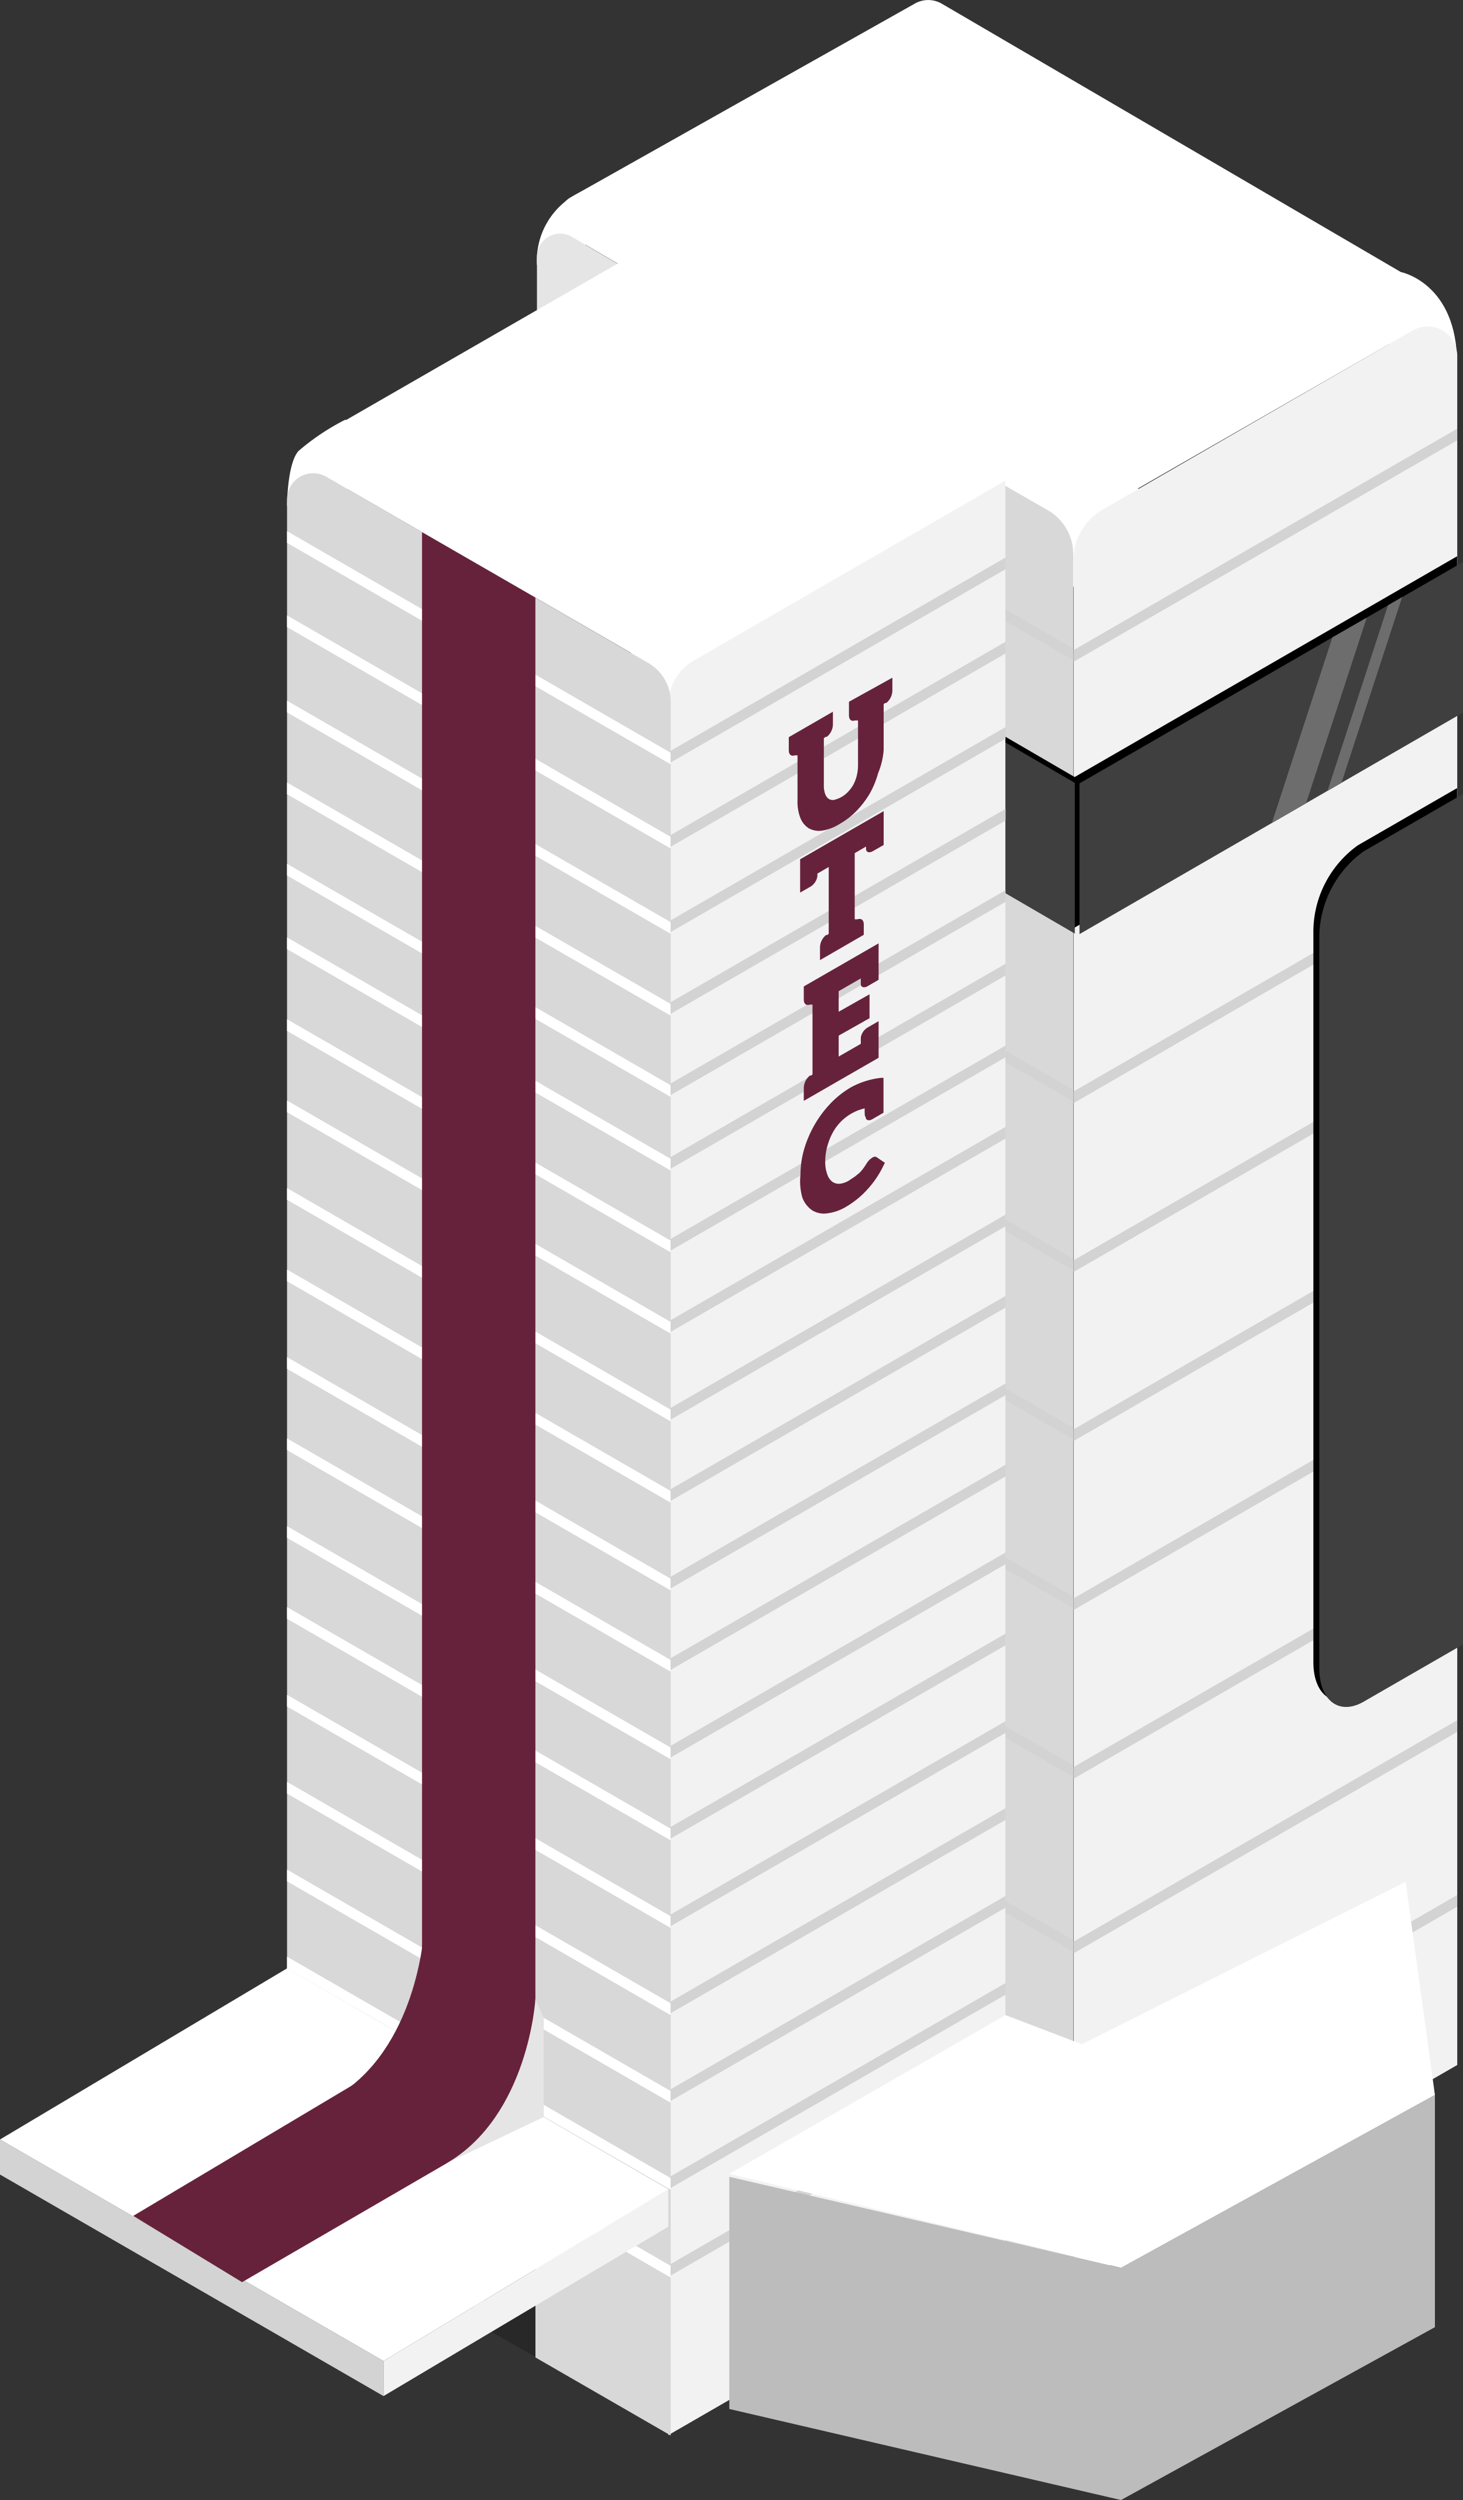 <svg xmlns="http://www.w3.org/2000/svg" viewBox="0 0 83.89 143.32"><rect x="0" y="0" width="83.89" height="143.32" fill="#333333" stroke="none"/><defs><style>.a{fill:#fff;}.b{fill:#e5e5e5;}.c{fill:#f2f2f2;}.d{fill:#d3d3d3;}.e{fill:#3f3f3f;}.f{fill:#6d6d6d;}.g{fill:#d8d8d8;}.h{fill:#66223b;}.i{fill:#282828;}.j{fill:#7a7a7a;}.k{fill:#bcbcbc;}</style></defs><title>ed_fundadores</title><polygon class="a" points="36.17 37.42 41.82 36.79 38.32 43.12 36.17 37.42"/><polygon class="a" points="57.54 31.26 61.51 33.66 65.52 31.69 65.3 28.02 57.66 27.55 57.54 31.26"/><path class="a" d="M80.34,15.6s3.21.63,3.21,5.24v2l-4.12-1.68Z"/><path class="a" d="M30.79,15.19a4.33,4.33,0,0,1,2.3-4.08c2.61-1.47,2,2.29,2,2.29Z"/><path class="a" d="M16.46,29s0-2.39.65-3.14a13.33,13.33,0,0,1,2.71-1.81L20,29Z"/><path class="b" d="M30.79,14.73v8.94l4.4-2.79.21-5.77-2.6-1.53A1.33,1.33,0,0,0,30.79,14.73Z"/><path class="a" d="M19.06,27.54,38.44,38.73l19.09-11,4,2.41L81.24,18.82a1.55,1.55,0,0,0,0-2.69L54,.21a1.55,1.55,0,0,0-1.55,0L32.71,11.32a1.27,1.27,0,0,0,0,2.2l2.71,1.59L19.06,24.53A1.74,1.74,0,0,0,19.06,27.54Z"/><path class="c" d="M61.56,131.07l22-12.69v-98A1.7,1.7,0,0,0,81,18.95L63.22,29.22a3.32,3.32,0,0,0-1.66,2.87Z"/><polygon points="61.56 53.21 83.55 40.52 83.55 31.89 61.56 44.58 61.56 53.21"/><polygon class="d" points="83.55 25.25 61.56 37.94 61.56 37.27 83.55 24.58 83.55 25.25"/><polygon class="d" points="83.55 50.54 61.56 63.24 61.56 62.57 83.55 49.87 83.55 50.54"/><polygon class="d" points="83.55 60.23 61.56 72.92 61.56 72.25 83.55 59.56 83.55 60.23"/><polygon class="d" points="83.55 69.92 61.56 82.61 61.56 81.94 83.55 69.25 83.55 69.92"/><polygon class="d" points="83.55 79.6 61.56 92.3 61.56 91.63 83.55 78.93 83.55 79.6"/><polygon class="d" points="83.55 89.27 61.56 101.97 61.56 101.3 83.55 88.6 83.55 89.27"/><polygon class="d" points="83.55 99.29 61.56 111.98 61.56 111.31 83.55 98.62 83.55 99.29"/><polygon class="d" points="83.55 109.31 61.56 122 61.56 121.33 83.55 108.64 83.55 109.31"/><path d="M77.86,97.21l5.69-3.28V45.18l-5.69,3.28a6.12,6.12,0,0,0-2.55,4.88V95.28C75.31,97.16,76.45,98,77.86,97.21Z"/><path class="e" d="M78.2,97.55l5.69-3.28V45.52L78.2,48.8a6.12,6.12,0,0,0-2.55,4.88V95.62C75.65,97.5,76.79,98.36,78.2,97.55Z"/><polygon class="e" points="61.9 53.55 83.89 40.85 83.89 32.22 61.9 44.91 61.9 53.55"/><polygon class="f" points="72.93 47.18 74.89 46.05 78.37 35.41 76.4 36.54 72.93 47.18"/><polygon class="f" points="76.12 45.34 76.92 44.88 80.4 34.23 79.59 34.7 76.12 45.34"/><path class="g" d="M57.54,128.66l4,2.43V31.74a2.9,2.9,0,0,0-1.39-2.45l-2.64-1.52Z"/><polygon points="57.54 50.8 61.63 53.18 61.63 44.55 57.54 42.17 57.54 50.8"/><polygon class="d" points="61.51 37.83 57.54 35.53 57.54 34.86 61.51 37.16 61.51 37.83"/><polygon class="d" points="61.51 63.12 57.54 60.83 57.54 60.16 61.51 62.45 61.51 63.12"/><polygon class="d" points="61.51 72.81 57.54 70.51 57.54 69.84 61.51 72.14 61.51 72.81"/><polygon class="d" points="61.51 82.5 57.54 80.2 57.54 79.53 61.51 81.83 61.51 82.5"/><polygon class="d" points="61.51 92.18 57.54 89.89 57.54 89.22 61.51 91.51 61.51 92.18"/><polygon class="d" points="61.51 101.85 57.54 99.56 57.54 98.89 61.51 101.18 61.51 101.85"/><polygon class="d" points="61.51 111.87 57.54 109.58 57.54 108.91 61.51 111.2 61.51 111.87"/><polygon class="d" points="61.51 121.89 57.54 119.59 57.54 118.92 61.51 121.22 61.51 121.89"/><polygon class="e" points="57.54 51.14 61.63 53.52 61.63 44.88 57.54 42.5 57.54 51.14"/><path class="c" d="M38.32,139.6l19.33-11.16V27.55L39.78,37.87a2.91,2.91,0,0,0-1.45,2.52Z"/><polygon class="d" points="57.66 32.63 38.32 43.79 38.32 43.12 57.66 31.96 57.66 32.63"/><polygon class="d" points="57.66 37.46 38.32 48.62 38.32 47.95 57.66 36.79 57.66 37.46"/><polygon class="d" points="57.66 60.61 38.32 71.77 38.32 71.1 57.66 59.94 57.66 60.61"/><polygon class="d" points="57.66 70.3 38.32 81.46 38.32 80.79 57.66 69.63 57.66 70.3"/><polygon class="d" points="57.66 79.98 38.32 91.14 38.32 90.47 57.66 79.31 57.66 79.98"/><polygon class="d" points="57.66 89.67 38.32 100.83 38.32 100.16 57.66 89 57.66 89.67"/><polygon class="d" points="57.66 99.34 38.32 110.5 38.32 109.83 57.66 98.67 57.66 99.34"/><polygon class="d" points="57.66 109.36 38.32 120.52 38.32 119.85 57.66 108.69 57.66 109.36"/><polygon class="d" points="57.66 119.37 38.32 130.53 38.32 129.87 57.66 118.7 57.66 119.37"/><polygon class="d" points="57.66 55.92 38.32 67.08 38.32 66.41 57.66 55.25 57.66 55.92"/><polygon class="d" points="57.66 65.27 38.32 76.43 38.32 75.76 57.66 64.6 57.66 65.27"/><polygon class="d" points="57.66 47.04 38.32 58.2 38.32 57.53 57.66 46.37 57.66 47.04"/><polygon class="d" points="57.66 42.35 38.32 53.51 38.32 52.84 57.66 41.68 57.66 42.35"/><polygon class="d" points="57.66 51.7 38.32 62.86 38.32 62.19 57.66 51.03 57.66 51.7"/><polygon class="d" points="57.66 74.96 38.32 86.12 38.32 85.45 57.66 74.29 57.66 74.96"/><polygon class="d" points="57.66 84.64 38.32 95.81 38.32 95.14 57.66 83.97 57.66 84.64"/><polygon class="d" points="57.66 94.32 38.32 105.48 38.32 104.81 57.66 93.65 57.66 94.32"/><polygon class="d" points="57.66 104.33 38.32 115.49 38.32 114.82 57.66 103.66 57.66 104.33"/><polygon class="d" points="57.66 114.35 38.32 125.51 38.32 124.84 57.66 113.68 57.66 114.35"/><path class="h" d="M48.68,40.23V41c0,.26.13.37.35.3h0l.07,0,.1,0h0v2.58a2.54,2.54,0,0,1-.07.58,2.36,2.36,0,0,1-.19.51,2,2,0,0,1-.3.41,1.58,1.58,0,0,1-.84.48.43.43,0,0,1-.29-.07.57.57,0,0,1-.2-.29,1.45,1.45,0,0,1-.07-.5V42.32l0,0,.1-.08.07,0,0,0a.94.94,0,0,0,.35-.7v-.74l-2.53,1.46v.74c0,.26.13.37.35.3h0l.06,0,.09,0h0v2.58a2.58,2.58,0,0,0,.16,1,1.25,1.25,0,0,0,.48.6,1.21,1.21,0,0,0,.75.14,2.62,2.62,0,0,0,1-.37,4.43,4.43,0,0,0,1-.77,5.32,5.32,0,0,0,.76-1,5.19,5.19,0,0,0,.47-1.15A4.36,4.36,0,0,0,50.67,43V40.37l0,0,.08-.07.07,0,0,0a.94.94,0,0,0,.35-.71v-.74Z"/><path class="h" d="M50.67,46.5l-4.79,2.76v1.68l0,.23.61-.35a.85.85,0,0,0,.38-.59l0-.15.65-.38v3.83l0,0-.08.07-.07,0,0,0a.94.94,0,0,0-.35.7v.74l2.51-1.45V53c0-.25-.13-.37-.36-.3h0l-.07,0-.09,0h0V48.91l.65-.38,0,.14c0,.19.19.24.38.13l.63-.36Z"/><path class="h" d="M49.36,56.09c0,.13,0,.22,0,.27v.05c0,.19.19.24.38.13l.64-.37V54.08l-4.29,2.47v.74c0,.26.13.37.35.3h0l.06,0,.09,0h0v4l0,0-.08.07-.07,0,0,0a.94.94,0,0,0-.35.71v.74l4.29-2.47v-2.1l-.64.37a.83.83,0,0,0-.38.57v.06c0,.06,0,.16,0,.3l-1.27.73v-1.2l1.77-1V57l-1.77,1V56.82Z"/><path class="h" d="M50,66.38a.66.66,0,0,0-.18.15,1.11,1.11,0,0,0-.13.17c-.08.13-.15.23-.21.31a2.07,2.07,0,0,1-.2.23l-.26.21-.33.22a1.23,1.23,0,0,1-.53.19.65.65,0,0,1-.43-.11.87.87,0,0,1-.29-.42,2,2,0,0,1-.12-.75,3.31,3.31,0,0,1,.12-.87,3.56,3.56,0,0,1,.3-.76,2.8,2.8,0,0,1,1.84-1.41c0,.35,0,.45.06.5h0c0,.19.19.23.38.12l.64-.37v-2l-.14,0a4.67,4.67,0,0,0-1.72.54,5.32,5.32,0,0,0-1.17.92,6.44,6.44,0,0,0-1.52,2.63,5.3,5.3,0,0,0-.21,1.47A3.45,3.45,0,0,0,46,68.63a1.53,1.53,0,0,0,.55.74,1.28,1.28,0,0,0,.87.19,2.78,2.78,0,0,0,1.13-.4,5.11,5.11,0,0,0,1.21-1,5.45,5.45,0,0,0,.86-1.26l.12-.24-.5-.34A.26.26,0,0,0,50,66.38Z"/><path class="g" d="M16.46,126.93l22,12.69V40.21A2.57,2.57,0,0,0,37.16,38L18.71,27.33a1.5,1.5,0,0,0-2.25,1.3Z"/><polygon class="a" points="38.45 43.81 16.46 31.12 16.46 30.45 38.45 43.15 38.45 43.81"/><polygon class="a" points="38.45 48.64 16.46 35.95 16.46 35.28 38.45 47.97 38.45 48.64"/><polygon class="a" points="38.45 71.79 16.46 59.1 16.46 58.43 38.45 71.12 38.45 71.79"/><polygon class="a" points="38.45 81.48 16.46 68.78 16.46 68.11 38.45 80.81 38.45 81.48"/><polygon class="a" points="38.45 91.17 16.46 78.47 16.46 77.8 38.45 90.5 38.45 91.17"/><polygon class="a" points="38.45 100.85 16.46 88.16 16.46 87.49 38.45 100.18 38.45 100.85"/><polygon class="a" points="38.45 110.52 16.46 97.83 16.46 97.16 38.45 109.85 38.45 110.52"/><polygon class="a" points="38.45 120.54 16.46 107.85 16.46 107.18 38.45 119.87 38.45 120.54"/><polygon class="a" points="38.45 130.56 16.46 117.86 16.46 117.19 38.45 129.89 38.45 130.56"/><polygon class="a" points="38.45 67.1 16.46 54.41 16.46 53.74 38.45 66.43 38.45 67.1"/><polygon class="a" points="38.45 76.45 16.46 63.76 16.46 63.09 38.45 75.78 38.45 76.45"/><polygon class="a" points="38.45 58.22 16.46 45.53 16.46 44.86 38.45 57.55 38.45 58.22"/><polygon class="a" points="38.45 53.53 16.46 40.84 16.46 40.17 38.45 52.86 38.45 53.53"/><polygon class="a" points="38.45 62.88 16.46 50.19 16.46 49.52 38.45 62.21 38.45 62.88"/><polygon class="a" points="38.45 86.14 16.46 73.45 16.46 72.78 38.45 85.47 38.45 86.14"/><polygon class="a" points="38.45 95.83 16.46 83.13 16.46 82.46 38.45 95.16 38.45 95.83"/><polygon class="a" points="38.45 105.5 16.46 92.8 16.46 92.13 38.45 104.83 38.45 105.5"/><polygon class="a" points="38.45 115.52 16.46 102.82 16.46 102.15 38.45 114.84 38.45 115.52"/><polygon class="a" points="38.45 125.53 16.46 112.84 16.46 112.17 38.45 124.86 38.45 125.53"/><polygon class="h" points="24.2 131.41 30.7 135.15 30.7 34.26 24.2 30.51 24.2 131.41"/><polygon class="i" points="24.2 131.41 30.7 135.15 30.7 125.11 24.2 121.36 24.2 131.41"/><polygon class="j" points="27.16 133.11 27.74 133.44 27.74 123.41 27.16 123.07 27.16 133.11"/><polygon class="k" points="82.28 133.41 64.28 143.32 41.82 138.1 41.82 124.79 64.28 130.01 82.28 120.1 82.28 133.41"/><polygon class="d" points="21.99 137.36 0 124.66 0 122.65 21.99 135.35 21.99 137.36"/><polygon class="c" points="38.32 127.65 21.99 137.36 21.99 135.35 38.32 125.51 38.32 127.65"/><polygon class="a" points="21.99 135.35 38.32 125.51 16.46 112.84 0 122.65 21.99 135.35"/><polygon class="h" points="13.88 130.83 30.7 121.06 24.1 117.22 7.64 127.03 13.88 130.83"/><polygon class="a" points="64.28 130.01 82.28 120.1 80.6 107.88 62.03 117.19 57.66 115.52 41.82 124.62 64.28 130.01"/><path class="b" d="M30.7,114.6s-.39,6.68-5.1,9.42l5.58-2.66v-5.69Z"/><path class="h" d="M24.3,110.81s-.39,6.68-5.1,9.42l5.58-2.66v-5.69Z"/></svg>
